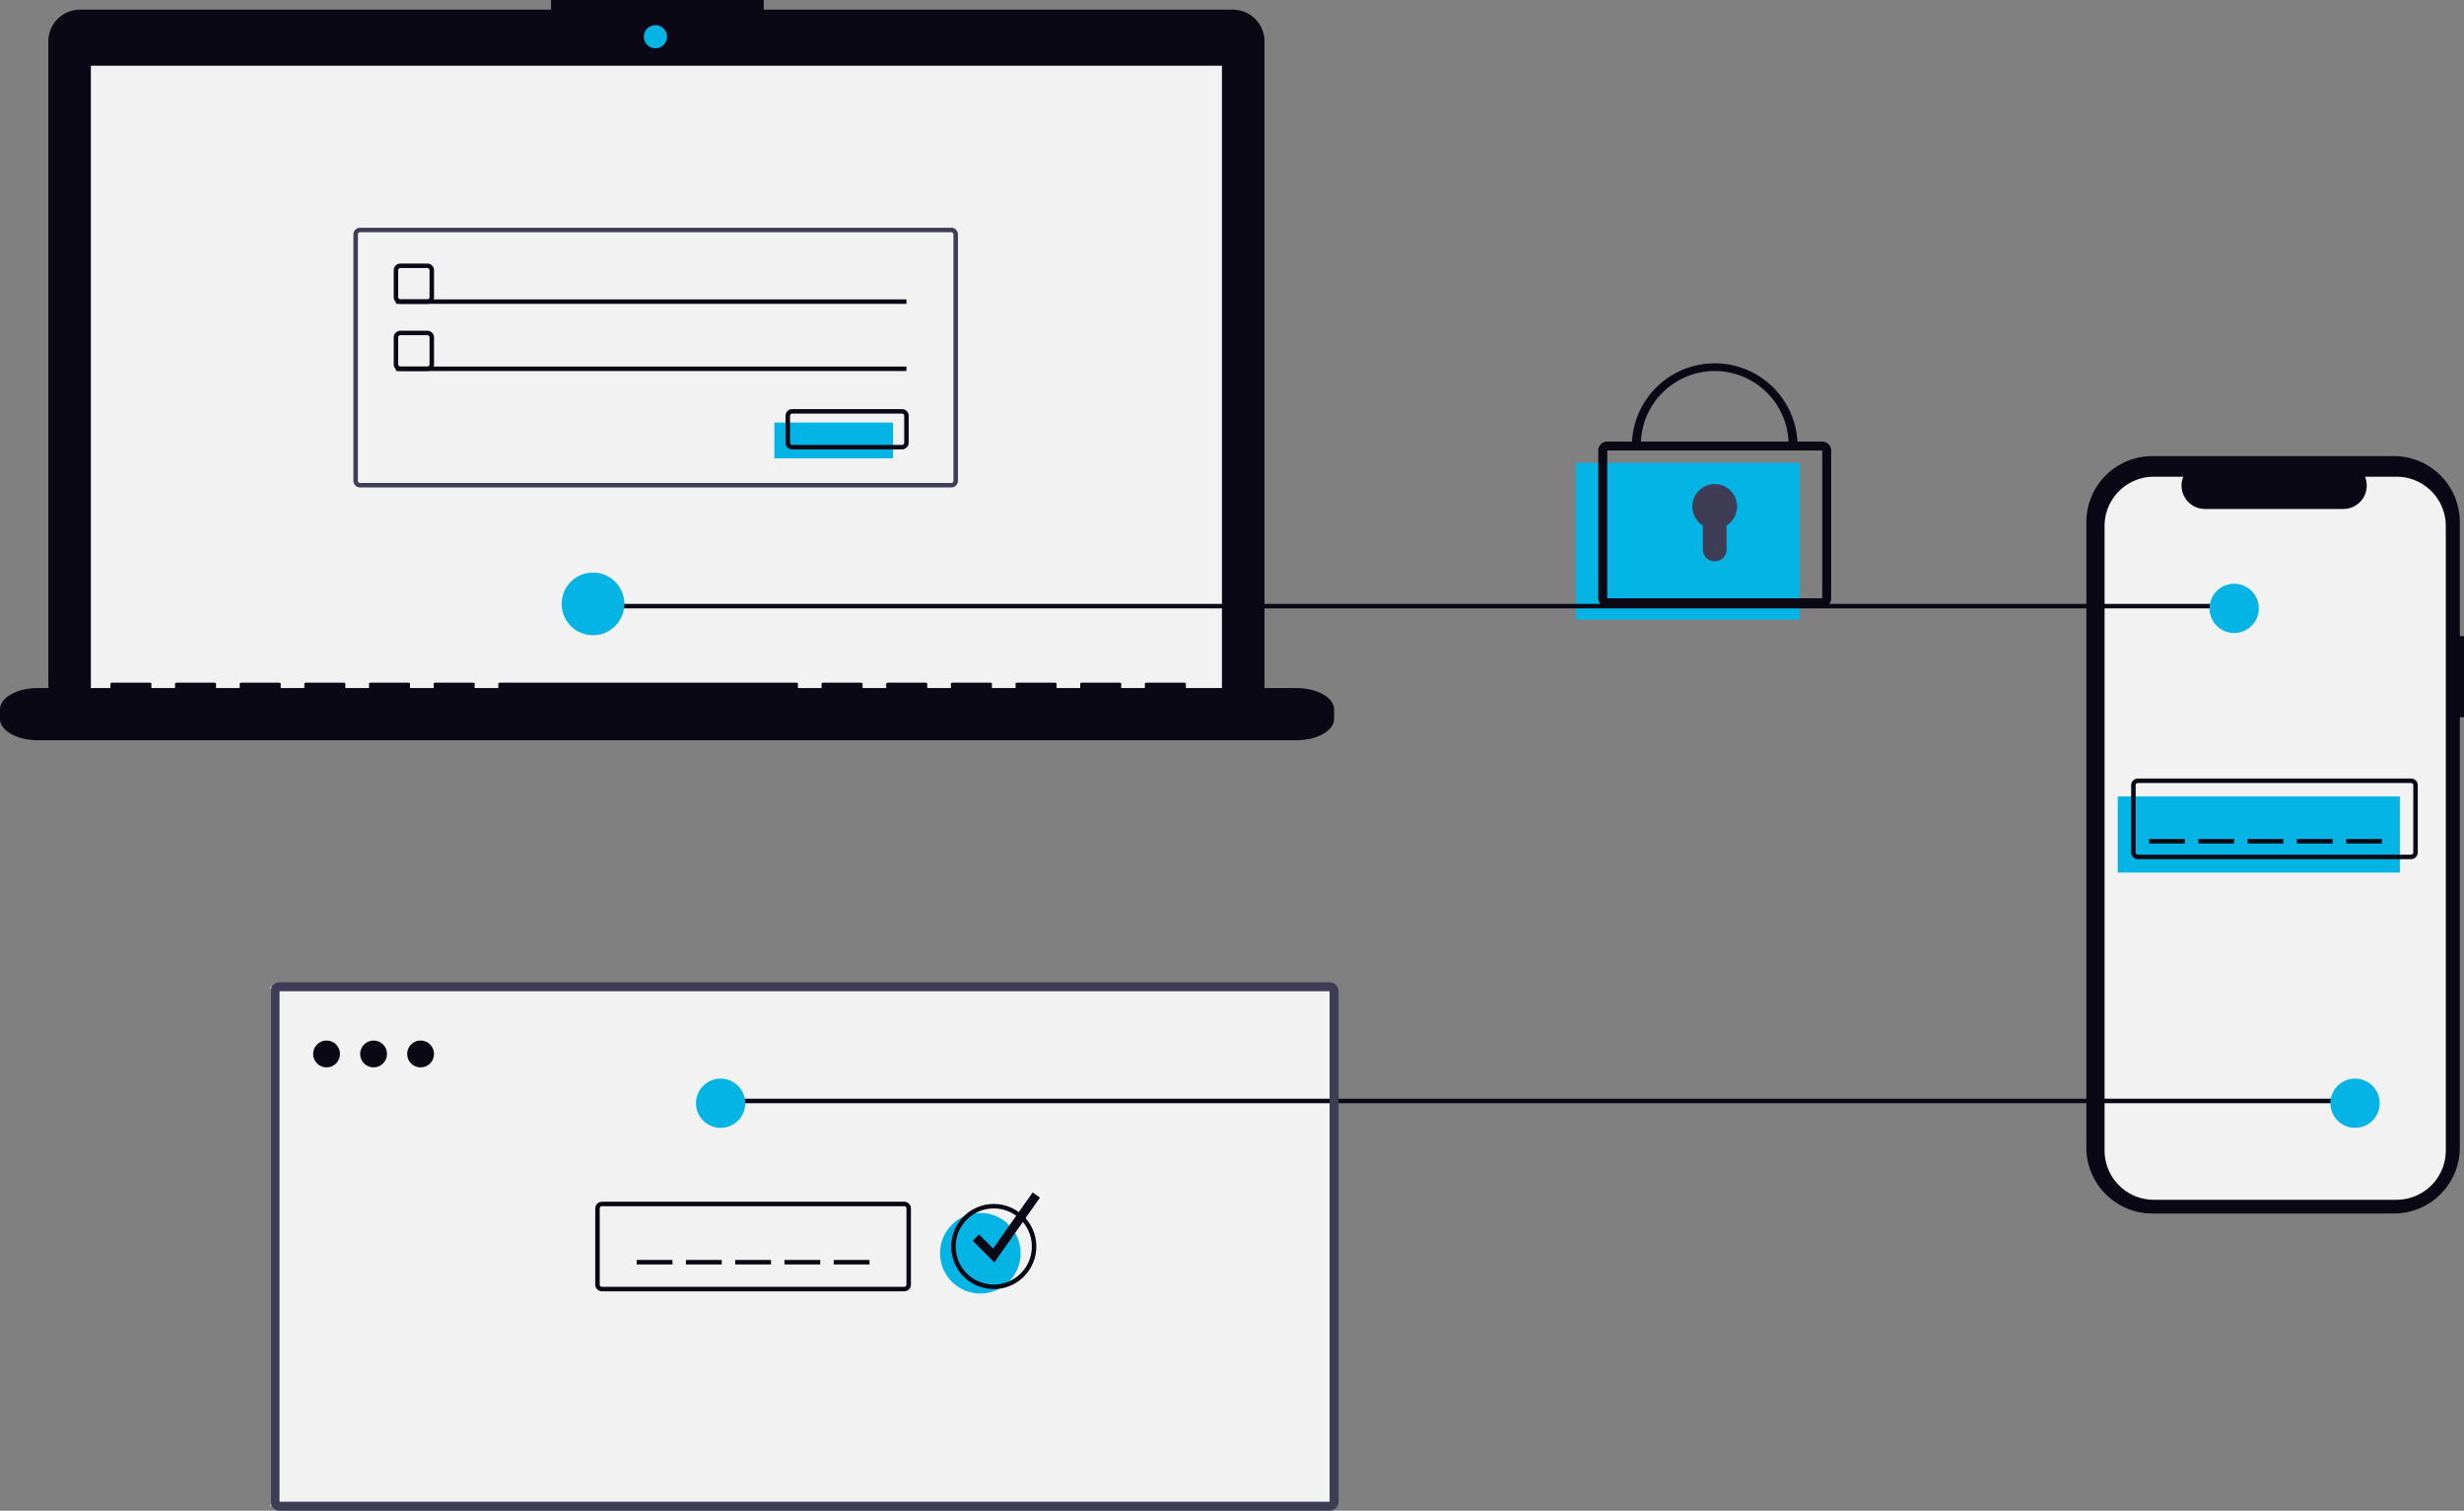 <svg xmlns="http://www.w3.org/2000/svg" width="800" height="490.473" viewBox="0 0 800 490.473" xmlns:xlink="http://www.w3.org/1999/xlink" role="img" artist="Katerina Limpitsouni" source="https://undraw.co/">
  <rect x="0" y="0" width="800" height="490.473" fill="#808080" stroke="none"/>
  <g id="Group_2117" data-name="Group 2117" transform="translate(-381 -194.147)">
    <path id="Path_22785-670" data-name="Path 22785" d="M1104.195,366.288h-1.351V329.275a21.422,21.422,0,0,0-21.422-21.422h-78.416a21.422,21.422,0,0,0-21.422,21.422V532.329a21.422,21.422,0,0,0,21.422,21.422h78.416a21.422,21.422,0,0,0,21.422-21.422v-139.7h1.351Z" transform="translate(76.805 34.376)" fill="#090814"/>
    <path id="Path_22786-671" data-name="Path 22786" d="M1100.507,333.046V535.8a16,16,0,0,1-16,16h-78.794a15.994,15.994,0,0,1-15.993-16V333.046a15.993,15.993,0,0,1,15.992-15.993h9.56a7.6,7.6,0,0,0,7.037,10.468h44.925a7.59,7.59,0,0,0,7.037-10.468h10.235a16,16,0,0,1,16,15.994Z" transform="translate(74.583 31.864)" fill="#f2f2f2"/>
    <rect id="Rectangle_3655" data-name="Rectangle 3655" width="91.595" height="24.716" transform="translate(1068.579 452.725)" fill="#04b4e4"/>
    <path id="Path_22787-672" data-name="Path 22787" d="M1092.469,478.023h-88.687a2.183,2.183,0,0,1-2.181-2.181V454.034a2.183,2.183,0,0,1,2.181-2.181h88.687a2.183,2.183,0,0,1,2.181,2.181v21.808A2.183,2.183,0,0,1,1092.469,478.023Zm-88.687-24.716a.728.728,0,0,0-.727.727v21.808a.727.727,0,0,0,.727.727h88.687a.727.727,0,0,0,.727-.727V454.034a.728.728,0,0,0-.727-.727Z" transform="translate(71.339 -4.944)" fill="#090814"/>
    <rect id="Rectangle_3656" data-name="Rectangle 3656" width="11.631" height="1.454" transform="translate(1078.756 466.537)" fill="#090814"/>
    <rect id="Rectangle_3657" data-name="Rectangle 3657" width="11.631" height="1.454" transform="translate(1094.749 466.537)" fill="#090814"/>
    <rect id="Rectangle_3658" data-name="Rectangle 3658" width="11.631" height="1.454" transform="translate(1110.742 466.537)" fill="#090814"/>
    <rect id="Rectangle_3659" data-name="Rectangle 3659" width="11.631" height="1.454" transform="translate(1126.735 466.537)" fill="#090814"/>
    <rect id="Rectangle_3660" data-name="Rectangle 3660" width="11.631" height="1.454" transform="translate(1142.727 466.537)" fill="#090814"/>
    <rect id="Rectangle_3661" data-name="Rectangle 3661" width="343.844" height="168.651" transform="translate(468.852 514.515)" fill="#f2f2f2"/>
    <rect id="Rectangle_3662" data-name="Rectangle 3662" width="532.848" height="1.454" transform="translate(612.787 550.862)" fill="#090814"/>
    <path id="Path_22790-673" data-name="Path 22790" d="M455.894,107.285H303.607v-3.139H234.554v3.139H81.64a10.3,10.3,0,0,0-10.3,10.3V326.114a10.3,10.3,0,0,0,10.3,10.3H455.894a10.3,10.3,0,0,0,10.3-10.3V117.586A10.3,10.3,0,0,0,455.894,107.285Z" transform="translate(325.355 90)" fill="#090814"/>
    <rect id="Rectangle_3663" data-name="Rectangle 3663" width="367.229" height="207.164" transform="translate(410.508 215.487)" fill="#f2f2f2"/>
    <circle id="Ellipse_3596" data-name="Ellipse 3596" cx="3.767" cy="3.767" r="3.767" transform="translate(590.041 202.307)" fill="#04b4e4"/>
    <path id="Path_22791-674" data-name="Path 22791" d="M236.505,234.938h-8.723a2.183,2.183,0,0,1-2.181-2.181v-8.723a2.183,2.183,0,0,1,2.181-2.181h8.723a2.183,2.183,0,0,1,2.181,2.181v8.723a2.183,2.183,0,0,1-2.181,2.181Zm-8.723-11.631a.728.728,0,0,0-.727.727v8.723a.728.728,0,0,0,.727.727h8.723a.728.728,0,0,0,.727-.727v-8.723a.728.728,0,0,0-.727-.727Z" transform="translate(283.232 57.859)" fill="#090814"/>
    <rect id="Rectangle_3664" data-name="Rectangle 3664" width="165.743" height="1.454" transform="translate(509.561 291.344)" fill="#090814"/>
    <rect id="Rectangle_3665" data-name="Rectangle 3665" width="38.528" height="11.631" transform="translate(632.414 331.326)" fill="#04b4e4"/>
    <path id="Path_22792-675" data-name="Path 22792" d="M438.4,299.938h-35.62a2.183,2.183,0,0,1-2.181-2.181v-8.723a2.183,2.183,0,0,1,2.181-2.181H438.4a2.183,2.183,0,0,1,2.181,2.181v8.723a2.183,2.183,0,0,1-2.181,2.181Zm-35.62-11.631a.728.728,0,0,0-.727.727v8.723a.728.728,0,0,0,.727.727H438.4a.728.728,0,0,0,.727-.727v-8.723a.728.728,0,0,0-.727-.727Z" transform="translate(235.447 40.11)" fill="#090814"/>
    <rect id="Rectangle_3666" data-name="Rectangle 3666" width="72.694" height="50.886" transform="translate(892.659 344.411)" fill="#04b4e4"/>
    <path id="Path_22793-676" data-name="Path 22793" d="M836.3,355.147H766.509a2.911,2.911,0,0,1-2.908-2.908V304.261a2.911,2.911,0,0,1,2.908-2.908H836.3a2.911,2.911,0,0,1,2.908,2.908v47.978a2.911,2.911,0,0,1-2.908,2.908Zm-69.786-50.886v47.978H836.3l0-47.978Z" transform="translate(136.327 36.151)" fill="#090814"/>
    <path id="Path_22794-677" data-name="Path 22794" d="M832.395,292.75h-2.908a23.989,23.989,0,1,0-47.978,0H778.6a26.9,26.9,0,0,1,53.794,0Z" transform="translate(132.231 45.845)" fill="#090814"/>
    <path id="Path_22795-678" data-name="Path 22795" d="M820.139,327.619a7.27,7.27,0,1,0-11.118,6.159v7.8a3.849,3.849,0,0,0,3.849,3.849h0a3.849,3.849,0,0,0,3.849-3.849v-7.8A7.257,7.257,0,0,0,820.139,327.619Z" transform="translate(124.859 30.966)" fill="#3f3d56"/>
    <rect id="Rectangle_3667" data-name="Rectangle 3667" width="11.631" height="1.454" transform="translate(587.707 603.202)" fill="#090814"/>
    <rect id="Rectangle_3668" data-name="Rectangle 3668" width="11.631" height="1.454" transform="translate(603.7 603.202)" fill="#090814"/>
    <rect id="Rectangle_3669" data-name="Rectangle 3669" width="11.631" height="1.454" transform="translate(619.693 603.202)" fill="#090814"/>
    <rect id="Rectangle_3670" data-name="Rectangle 3670" width="11.631" height="1.454" transform="translate(635.685 603.202)" fill="#090814"/>
    <rect id="Rectangle_3671" data-name="Rectangle 3671" width="11.631" height="1.454" transform="translate(651.678 603.202)" fill="#090814"/>
    <path id="Path_22796-679" data-name="Path 22796" d="M514.444,714.412H173.509A2.911,2.911,0,0,1,170.6,711.5V545.761a2.911,2.911,0,0,1,2.908-2.908H514.444a2.911,2.911,0,0,1,2.908,2.908V711.5A2.911,2.911,0,0,1,514.444,714.412ZM173.509,545.761V711.5H514.446l0-165.743Z" transform="translate(298.251 -29.792)" fill="#3f3d56"/>
    <circle id="Ellipse_3597" data-name="Ellipse 3597" cx="4.362" cy="4.362" r="4.362" transform="translate(482.664 531.962)" fill="#090814"/>
    <circle id="Ellipse_3598" data-name="Ellipse 3598" cx="4.362" cy="4.362" r="4.362" transform="translate(497.93 531.962)" fill="#090814"/>
    <circle id="Ellipse_3599" data-name="Ellipse 3599" cx="4.362" cy="4.362" r="4.362" transform="translate(513.195 531.962)" fill="#090814"/>
    <path id="Path_22797-680" data-name="Path 22797" d="M415.919,669.931H317.782a2.183,2.183,0,0,1-2.181-2.181V643.034a2.183,2.183,0,0,1,2.181-2.181h98.137a2.183,2.183,0,0,1,2.181,2.181V667.75a2.183,2.183,0,0,1-2.181,2.181Zm-98.137-27.624a.728.728,0,0,0-.727.727V667.75a.728.728,0,0,0,.727.727h98.137a.728.728,0,0,0,.727-.727V643.034a.728.728,0,0,0-.727-.727Z" transform="translate(258.657 -56.552)" fill="#090814"/>
    <circle id="Ellipse_3600" data-name="Ellipse 3600" cx="13.085" cy="13.085" r="13.085" transform="translate(686.208 587.936)" fill="#04b4e4"/>
    <path id="Path_22798-681" data-name="Path 22798" d="M488.413,669.477a13.812,13.812,0,1,1,13.812-13.812A13.812,13.812,0,0,1,488.413,669.477Zm0-26.17a12.358,12.358,0,1,0,12.358,12.358A12.358,12.358,0,0,0,488.413,643.307Z" transform="translate(215.241 -56.825)" fill="#090814"/>
    <path id="Path_22799-682" data-name="Path 22799" d="M441.475,555.271l-7.037-7.038,2.056-2.056,4.594,4.593L453.9,532.555l2.378,1.674Z" transform="translate(262.373 48.728)" fill="#090814"/>
    <path id="Path_22801-683" data-name="Path 22801" d="M470.611,410.782h-35.84V409.33c0-.159-.229-.288-.512-.288H421.971c-.283,0-.512.129-.512.288v1.452h-7.68V409.33c0-.159-.229-.288-.512-.288H400.98c-.283,0-.512.129-.512.288v1.452h-7.68V409.33c0-.159-.229-.288-.512-.288H379.988c-.283,0-.512.129-.512.288v1.452H371.8V409.33c0-.159-.229-.288-.512-.288H359c-.283,0-.512.129-.512.288v1.452H350.8V409.33c0-.159-.229-.288-.512-.288H338c-.283,0-.512.129-.512.288v1.452h-7.68V409.33c0-.159-.229-.288-.512-.288H317.012c-.283,0-.512.129-.512.288v1.452h-7.68V409.33c0-.159-.229-.288-.512-.288H212.053c-.283,0-.512.129-.512.288v1.452h-7.68V409.33c0-.159-.229-.288-.512-.288H191.061c-.283,0-.512.129-.512.288v1.452h-7.68V409.33c0-.159-.229-.288-.512-.288H170.069c-.283,0-.512.129-.512.288v1.452h-7.68V409.33c0-.159-.229-.288-.512-.288H149.077c-.283,0-.512.129-.512.288v1.452h-7.68V409.33c0-.159-.229-.288-.512-.288H128.085c-.283,0-.512.129-.512.288v1.452h-7.68V409.33c0-.159-.229-.288-.512-.288H107.093c-.283,0-.512.129-.512.288v1.452H98.9V409.33c0-.159-.229-.288-.512-.288H86.1c-.283,0-.512.129-.512.288v1.452H62.038c-6.786,0-12.288,3.093-12.288,6.909v3.124c0,3.816,5.5,6.909,12.288,6.909H470.611c6.787,0,12.288-3.093,12.288-6.909v-3.124C482.9,413.875,477.4,410.782,470.611,410.782Z" transform="translate(331.25 6.746)" fill="#090814"/>
    <path id="Path_22802-684" data-name="Path 22802" d="M401.695,290.179H209.782A2.183,2.183,0,0,1,207.6,288V208.034a2.183,2.183,0,0,1,2.181-2.181H401.695a2.183,2.183,0,0,1,2.181,2.181V288a2.183,2.183,0,0,1-2.181,2.181ZM209.782,207.307a.728.728,0,0,0-.727.727V288a.728.728,0,0,0,.727.727H401.695a.728.728,0,0,0,.727-.727V208.034a.728.728,0,0,0-.727-.727Z" transform="translate(288.147 62.228)" fill="#3f3d56"/>
    <path id="Path_22803-685" data-name="Path 22803" d="M236.505,264.938h-8.723a2.183,2.183,0,0,1-2.181-2.181v-8.723a2.183,2.183,0,0,1,2.181-2.181h8.723a2.183,2.183,0,0,1,2.181,2.181v8.723a2.183,2.183,0,0,1-2.181,2.181Zm-8.723-11.631a.728.728,0,0,0-.727.727v8.723a.728.728,0,0,0,.727.727h8.723a.728.728,0,0,0,.727-.727v-8.723a.728.728,0,0,0-.727-.727Z" transform="translate(283.232 49.667)" fill="#090814"/>
    <rect id="Rectangle_3672" data-name="Rectangle 3672" width="165.743" height="1.454" transform="translate(509.561 313.152)" fill="#090814"/>
    <rect id="Rectangle_3673" data-name="Rectangle 3673" width="532.848" height="1.454" transform="translate(573.532 390.208)" fill="#090814"/>
    <circle id="Ellipse_3601" data-name="Ellipse 3601" cx="10.177" cy="10.177" r="10.177" transform="translate(563.354 380.031)" fill="#04b4e4"/>
    <circle id="Ellipse_3602" data-name="Ellipse 3602" cx="7.996" cy="7.996" r="7.996" transform="translate(1098.384 383.665)" fill="#04b4e4"/>
    <circle id="Ellipse_3603" data-name="Ellipse 3603" cx="7.996" cy="7.996" r="7.996" transform="translate(1137.639 544.32)" fill="#04b4e4"/>
    <circle id="Ellipse_3604" data-name="Ellipse 3604" cx="7.996" cy="7.996" r="7.996" transform="translate(606.971 544.32)" fill="#04b4e4"/>
  </g>
</svg>